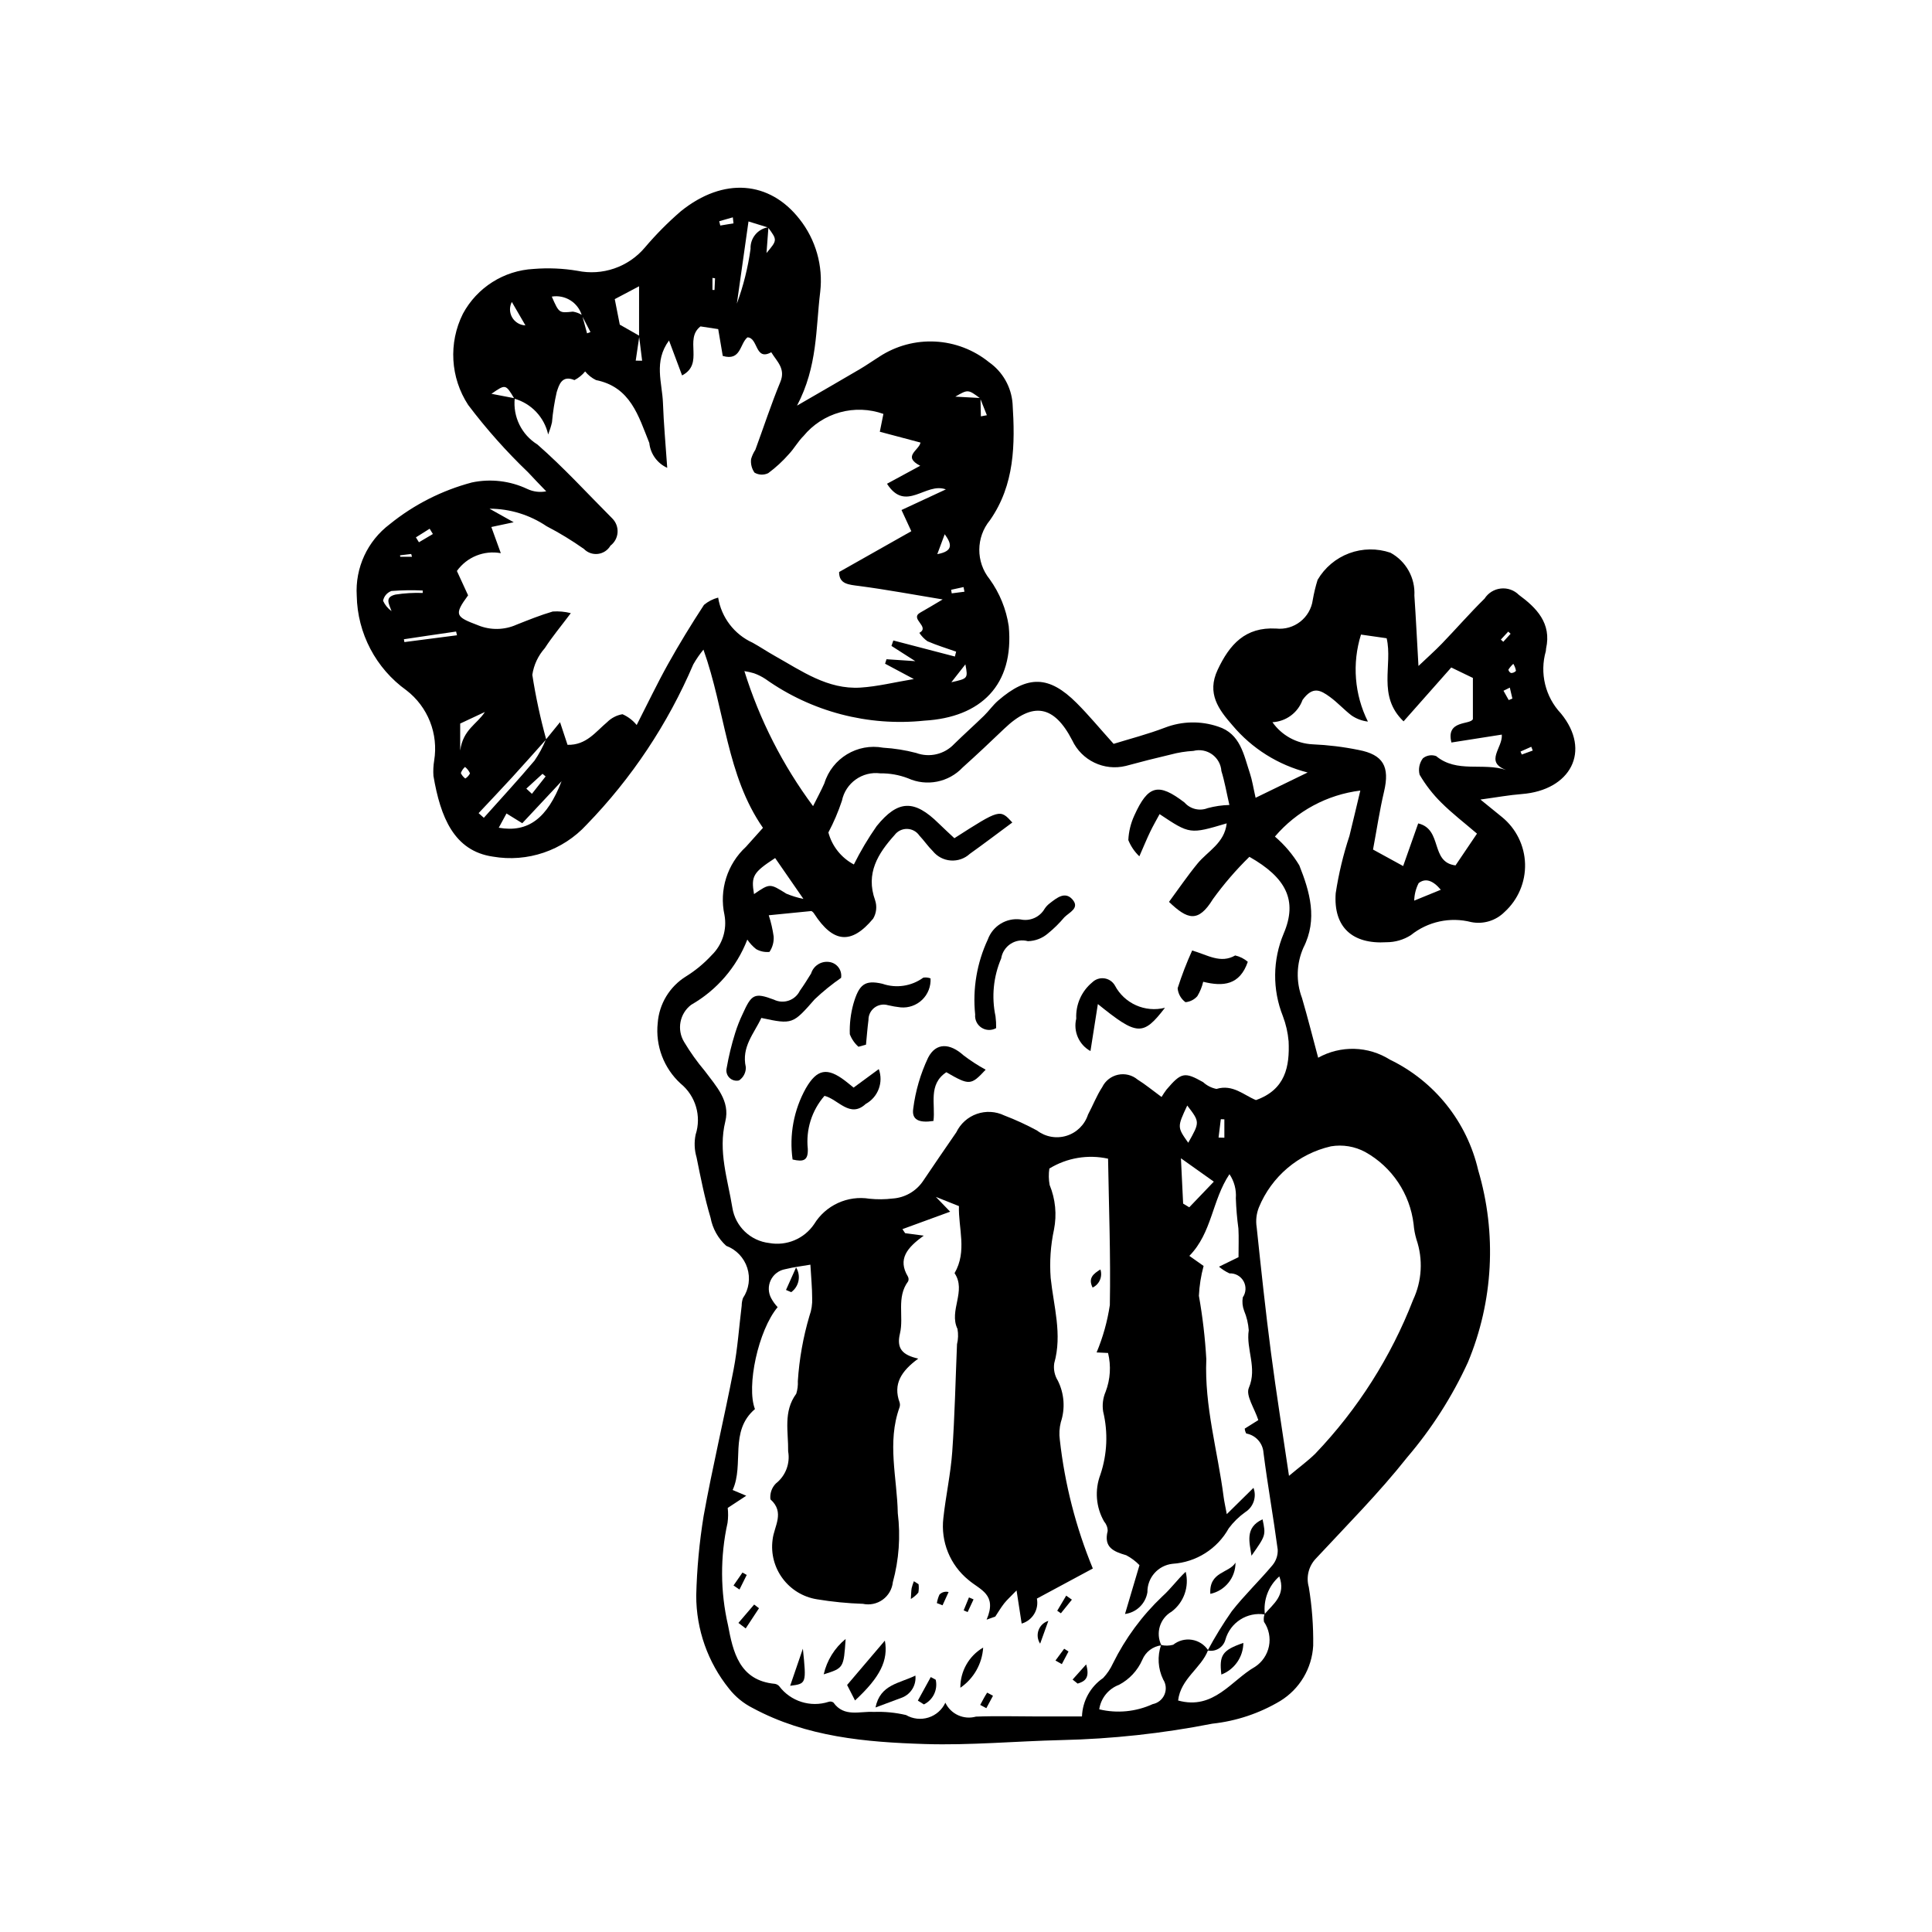 <?xml version="1.0" encoding="UTF-8"?>
<!-- Uploaded to: SVG Repo, www.svgrepo.com, Generator: SVG Repo Mixer Tools -->
<svg fill="#000000" width="800px" height="800px" version="1.1" viewBox="144 144 512 512" xmlns="http://www.w3.org/2000/svg">
 <g>
  <path d="m341.27 321.85c4.012 12.867 10.164 24.961 18.199 35.781 1.09-2.184 2.129-4.078 2.996-6.047v-0.004c2.047-6.641 8.746-10.695 15.578-9.43 2.961 0.176 5.898 0.641 8.766 1.398 3.519 1.293 7.469 0.363 10.039-2.363 2.602-2.551 5.32-4.977 7.93-7.516 1.305-1.273 2.363-2.812 3.734-4 7.852-6.797 13.492-6.672 20.801 0.629 3.211 3.207 6.109 6.727 9.805 10.832 4.207-1.305 9.02-2.539 13.629-4.305h0.004c4.508-1.73 9.48-1.828 14.055-0.273 5.926 1.875 6.793 7.477 8.434 12.387 0.613 1.832 0.891 3.781 1.508 6.481l13.781-6.699v-0.004c-7.789-1.977-14.758-6.352-19.922-12.504-3.66-4.18-6.856-8.449-3.922-14.695 3.164-6.742 7.336-11.41 15.492-10.941l-0.004-0.004c4.773 0.523 9.09-2.859 9.727-7.617 0.312-1.789 0.738-3.555 1.277-5.289 1.891-3.242 4.852-5.731 8.371-7.043 3.519-1.309 7.387-1.359 10.941-0.145 4.129 2.246 6.598 6.668 6.336 11.363 0.398 5.84 0.684 11.691 1.082 18.648 2.305-2.191 4.352-4 6.238-5.957 3.797-3.938 7.391-8.074 11.289-11.906h-0.004c0.957-1.492 2.543-2.473 4.309-2.664 1.766-0.191 3.519 0.426 4.777 1.684 4.656 3.422 8.707 7.508 7.211 14.215-0.051 0.223-0.012 0.461-0.062 0.68-1.684 5.836-0.16 12.125 4.008 16.543 8.137 9.934 2.547 20.352-10.402 21.348-3.348 0.258-6.672 0.875-10.941 1.453 2.312 1.875 4.008 3.242 5.688 4.621 3.762 3.051 6.004 7.594 6.137 12.438 0.129 4.84-1.859 9.5-5.449 12.75-2.312 2.305-5.617 3.305-8.816 2.668-5.578-1.434-11.508-0.148-16 3.461-1.922 1.227-4.16 1.875-6.445 1.875-9.047 0.57-14.105-3.984-13.473-12.969 0.785-5.164 2.004-10.25 3.644-15.211 0.965-3.914 1.883-7.836 2.883-12.016l0.004 0.004c-8.809 1.086-16.883 5.438-22.637 12.191 2.547 2.18 4.731 4.754 6.461 7.625 2.785 6.988 4.918 14.27 1.102 21.797v-0.004c-1.879 4.231-2.019 9.031-0.387 13.363 1.516 5.18 2.832 10.418 4.285 15.828 2.926-1.629 6.234-2.441 9.582-2.352s6.609 1.082 9.441 2.867c11.824 5.719 20.418 16.484 23.383 29.281 4.977 16.785 4.016 34.773-2.727 50.934-4.176 9.098-9.594 17.57-16.094 25.18-7.477 9.449-16.039 18.051-24.266 26.895-1.863 2.004-2.547 4.836-1.805 7.469 0.848 5.137 1.242 10.332 1.168 15.535-0.328 6.023-3.59 11.504-8.734 14.656-5.488 3.277-11.625 5.332-17.98 6.016-13.207 2.594-26.609 4.051-40.062 4.352-12.031 0.285-24.078 1.418-36.082 1.047-15.703-0.488-31.445-1.852-45.703-9.555h-0.004c-2.426-1.227-4.555-2.969-6.234-5.106-5.637-6.996-8.711-15.711-8.703-24.695 0.172-7.051 0.824-14.082 1.953-21.043 2.336-13 5.441-25.863 7.945-38.836 1.074-5.574 1.449-11.285 2.148-16.93 0.004-0.688 0.117-1.367 0.34-2.019 1.582-2.352 2.004-5.297 1.141-8-0.867-2.699-2.922-4.856-5.578-5.848-2.16-1.961-3.621-4.582-4.152-7.453-1.562-5.231-2.625-10.621-3.707-15.984-0.578-1.957-0.664-4.027-0.25-6.031 1.594-4.902 0.008-10.285-3.992-13.543-4.445-4.078-6.691-10.023-6.055-16.023 0.375-5.074 3.152-9.664 7.473-12.348 2.512-1.559 4.801-3.449 6.805-5.621 2.856-2.766 4.137-6.781 3.414-10.691-1.441-6.602 0.727-13.473 5.695-18.051 1.359-1.508 2.715-3.023 4.504-5.023-9.66-13.895-9.977-30.957-15.77-47.23-1.012 1.227-1.914 2.539-2.699 3.922-6.742 15.773-16.324 30.172-28.273 42.48-6.309 6.863-15.676 10.047-24.859 8.449-10.293-1.508-13.871-10.492-15.723-21.379v0.004c-0.094-1.371-0.027-2.746 0.195-4.098 0.566-3.477 0.18-7.039-1.113-10.312-1.297-3.277-3.453-6.137-6.242-8.285-8.105-5.805-12.988-15.102-13.168-25.066-0.453-7.387 2.832-14.508 8.742-18.953 6.398-5.188 13.824-8.957 21.785-11.066 4.941-1.039 10.09-0.438 14.66 1.719 1.566 0.742 3.328 0.965 5.027 0.633-1.613-1.688-3.258-3.344-4.832-5.066-5.75-5.504-11.043-11.457-15.84-17.809-4.738-7.234-5.273-16.441-1.41-24.18 3.75-6.965 10.863-11.473 18.762-11.883 3.871-0.312 7.762-0.148 11.59 0.496 3.25 0.676 6.621 0.461 9.762-0.617 3.137-1.078 5.93-2.981 8.078-5.512 2.941-3.473 6.148-6.711 9.598-9.684 11.312-9.098 23.48-8.004 31.395 2.086v-0.004c4.332 5.461 6.309 12.418 5.504 19.336-1.195 9.66-0.648 19.691-6.144 30.125 6.465-3.746 11.578-6.684 16.664-9.676 1.77-1.039 3.449-2.231 5.191-3.324l-0.004 0.004c4.375-2.856 9.539-4.25 14.758-3.981 5.215 0.266 10.211 2.18 14.27 5.465 3.613 2.535 5.902 6.555 6.242 10.953 0.695 10.824 0.574 21.527-5.984 30.914v0.004c-3.738 4.523-3.777 11.055-0.098 15.625 2.66 3.688 4.398 7.957 5.066 12.453 1.48 15.629-7.406 24.188-22.344 25.047-14.922 1.57-29.902-2.356-42.137-11.043-0.953-0.629-1.977-1.141-3.051-1.52-0.824-0.246-1.664-0.434-2.516-0.562zm62.57-72.371c0.035 1.621 0.07 3.238 0.105 4.859l1.586-0.297-1.781-4.492c-3.219-2.379-3.219-2.379-6.582-0.434 2.168 0.113 4.422 0.238 6.672 0.363zm-105.58-21.965c0.438 1.609 0.879 3.219 1.316 4.828l0.906-0.344-2.297-4.418 0.008-0.004c-1.023-3.426-4.438-5.555-7.965-4.973 1.949 4.434 1.941 4.363 5.594 3.984h0.004c0.867 0.133 1.699 0.445 2.438 0.922zm49.383-23.297c-0.172 2.277-0.34 4.559-0.512 6.836 2.879-3.422 2.879-3.422 0.422-6.762l-5.195-1.605c-1.098 7.754-2.086 14.758-3.078 21.758h0.004c1.723-4.688 2.938-9.551 3.621-14.496-0.129-2.848 1.922-5.324 4.738-5.731zm-34.199 28.777c-0.324 2.195-0.648 4.387-0.973 6.582l1.699 0.012c-0.27-2.18-0.539-4.359-0.812-6.539l0.004-13.184-6.445 3.406 1.332 6.762c2.098 1.191 3.648 2.074 5.195 2.957zm165.77 338.86c-4.688-0.762-9.195 2.121-10.473 6.695-0.559 2.043-2.621 3.293-4.691 2.84 1.918-3.582 4.047-7.047 6.375-10.379 3.34-4.273 7.305-8.051 10.797-12.215 0.961-1.164 1.457-2.644 1.383-4.152-1.137-8.562-2.672-17.07-3.766-25.641-0.164-2.551-2.051-4.66-4.566-5.106-0.23-0.395-0.371-0.84-0.402-1.297l3.598-2.258c-1.008-3.117-3.379-6.519-2.516-8.531 2.297-5.336-0.789-10.215-0.02-15.289v0.004c-0.129-1.773-0.543-3.516-1.227-5.156-0.434-1.133-0.555-2.356-0.355-3.551 0.879-1.27 0.961-2.926 0.211-4.277-0.75-1.352-2.203-2.156-3.746-2.082-0.996-0.465-1.926-1.059-2.766-1.773l5.172-2.523c0-2.828 0.102-5.203-0.027-7.57-0.363-2.664-0.59-5.344-0.684-8.031 0.172-2.262-0.422-4.512-1.688-6.394-4.644 6.945-4.609 15.531-10.633 21.652l3.781 2.668v-0.004c-0.703 2.586-1.125 5.238-1.25 7.914 0.988 5.555 1.645 11.164 1.965 16.797-0.531 12.484 3.019 24.328 4.586 36.473 0.16 1.234 0.441 2.449 0.84 4.598 2.707-2.668 4.668-4.606 7.078-6.977l-0.004 0.004c0.902 2.406-0.027 5.113-2.215 6.465-1.652 1.188-3.113 2.621-4.336 4.254-3.035 5.461-8.641 9.004-14.875 9.406-3.84 0.406-6.738 3.672-6.68 7.531-0.484 3.027-2.902 5.375-5.941 5.773 1.285-4.332 2.551-8.605 3.836-12.941-1.023-1.059-2.211-1.945-3.516-2.629-3.328-0.969-6.027-2.066-4.914-6.422 0.008-0.906-0.32-1.785-0.918-2.469-2.199-3.797-2.566-8.383-1.008-12.488 1.812-5.387 2.062-11.18 0.727-16.707-0.281-1.777-0.051-3.598 0.66-5.246 1.25-3.281 1.473-6.859 0.641-10.266l-3.035-0.148 0.004-0.004c1.68-4.019 2.859-8.234 3.504-12.547 0.242-13.102-0.262-26.215-0.469-38.793-5.332-1.172-10.906-0.234-15.559 2.613-0.215 1.445-0.191 2.914 0.074 4.352 1.539 3.742 1.941 7.859 1.152 11.828-0.902 4.211-1.199 8.531-0.875 12.824 0.789 7.527 3.113 14.902 0.941 22.598-0.238 1.602 0.098 3.234 0.957 4.609 1.711 3.422 1.996 7.383 0.789 11.012-0.387 1.527-0.477 3.113-0.262 4.676 1.309 11.719 4.25 23.195 8.746 34.094-4.738 2.547-9.422 5.066-14.824 7.973 0.574 2.922-1.176 5.793-4.035 6.621-0.41-2.672-0.797-5.184-1.352-8.781-1.629 1.688-2.543 2.496-3.289 3.441-0.863 1.102-1.574 2.32-2.352 3.488l-2.297 0.816c2.887-6.727-1.719-7.863-4.812-10.523-4.879-3.973-7.387-10.164-6.648-16.41 0.637-5.871 1.934-11.68 2.352-17.559 0.672-9.484 0.863-19 1.262-28.504 0.328-1.328 0.367-2.711 0.125-4.059-2.344-4.875 2.438-10.031-0.773-14.77 3.391-5.836 0.973-11.953 1.16-17.773l-6.117-2.441 3.789 3.922-12.645 4.625 0.715 1.07 4.941 0.656c-4.461 3.199-6.961 6.242-4.211 10.832h-0.004c0.219 0.391 0.246 0.859 0.07 1.27-3.176 4.269-1.09 9.328-2.168 13.828-0.949 3.953 0.594 5.691 4.852 6.656-4.562 3.336-6.707 6.781-4.953 11.59 0.137 0.434 0.133 0.898-0.016 1.332-3.359 9.297-0.633 18.703-0.457 28.051 0.754 6.117 0.309 12.32-1.312 18.266-0.195 1.859-1.172 3.547-2.684 4.641-1.516 1.098-3.422 1.496-5.25 1.102-4.082-0.133-8.148-0.535-12.18-1.203-7.555-1.207-12.77-8.219-11.754-15.801 0.371-3.535 3.348-7.188-0.574-10.688-0.184-1.543 0.344-3.082 1.434-4.191 2.578-2.016 3.836-5.293 3.262-8.52 0.086-5.188-1.355-10.508 2.141-15.266l0.004 0.004c0.34-1.086 0.484-2.223 0.422-3.359 0.379-5.859 1.41-11.656 3.078-17.289 0.547-1.5 0.789-3.098 0.719-4.695-0.004-2.731-0.273-5.457-0.469-8.871-1.996 0.348-4.356 0.625-6.648 1.191-1.688 0.289-3.129 1.379-3.863 2.922-0.738 1.543-0.68 3.348 0.156 4.84 0.457 0.84 1.02 1.613 1.676 2.305-5.148 6.137-8.324 21.023-6.016 27.012-6.902 5.898-2.785 14.633-5.91 21.445l3.606 1.523-4.91 3.227c0.148 1.316 0.133 2.644-0.047 3.957-1.973 8.945-1.926 18.215 0.129 27.141 1.297 6.871 2.918 14.637 12.391 15.516 0.434 0.066 0.832 0.273 1.137 0.586 3.035 4.062 8.324 5.746 13.148 4.18 0.426-0.141 0.895-0.066 1.258 0.195 2.824 3.981 7.035 2.25 10.672 2.488 2.883-0.113 5.766 0.168 8.574 0.828 1.793 1.043 3.945 1.281 5.93 0.66 1.98-0.621 3.609-2.051 4.484-3.934 1.445 3.039 4.871 4.598 8.113 3.688 5.375-0.211 10.766-0.047 16.148-0.043h11.941 0.004c0.141-4.098 2.227-7.879 5.613-10.188 1.07-1.145 1.949-2.457 2.602-3.883 3.285-6.648 7.719-12.66 13.098-17.762 2.25-2.019 3.93-4.414 6.168-6.508 0.992 3.945-0.469 8.105-3.715 10.559-3.125 1.789-4.316 5.703-2.715 8.93-2.254 0.266-4.188 1.73-5.055 3.832-1.246 2.84-3.422 5.18-6.164 6.633-2.809 1.043-4.824 3.535-5.258 6.496 4.746 1.141 9.738 0.652 14.176-1.379 1.391-0.273 2.559-1.219 3.113-2.523 0.559-1.309 0.43-2.805-0.34-3.996-1.387-2.856-1.59-6.148-0.566-9.152 1.059 0.246 2.164 0.23 3.215-0.055 1.387-1.113 3.176-1.594 4.934-1.32 1.758 0.27 3.32 1.266 4.309 2.742-1.797 4.797-7.25 7.496-7.938 13.348 9.426 2.617 14.133-5.363 20.348-8.906v0.004c1.926-1.25 3.269-3.223 3.723-5.473s-0.02-4.586-1.316-6.484c-0.121-0.672-0.066-1.367 0.152-2.012 2.266-2.731 5.769-4.977 3.91-10.023h0.004c-2.879 2.519-4.312 6.309-3.82 10.102zm-198.91-322.21c-2.312-3.879-2.312-3.879-6.066-1.281l6.176 1.184v-0.004c-0.52 4.898 1.812 9.656 6 12.25 6.988 6.109 13.277 13.016 19.848 19.598 0.98 0.977 1.492 2.332 1.398 3.715-0.09 1.383-0.777 2.656-1.879 3.492-0.695 1.207-1.914 2.016-3.297 2.188-1.379 0.176-2.762-0.309-3.731-1.305-3.16-2.234-6.469-4.25-9.906-6.031-4.465-3.019-9.73-4.637-15.125-4.641l6.414 3.59-5.926 1.262c0.746 2.066 1.512 4.18 2.512 6.938v-0.004c-4.469-0.816-9.004 1.023-11.641 4.719 0.961 2.086 1.969 4.277 2.969 6.453-3.848 5.242-3.289 5.695 2.691 7.957v0.004c3.266 1.324 6.926 1.258 10.141-0.18 3.172-1.254 6.344-2.543 9.605-3.492 1.609-0.109 3.223 0.039 4.785 0.434-2.731 3.637-4.992 6.336-6.887 9.273-1.77 1.984-2.922 4.441-3.316 7.074 0.895 5.769 2.121 11.484 3.676 17.109-3.027 3.375-6.027 6.777-9.09 10.121-2.906 3.172-5.879 6.285-8.82 9.426l1.387 1.23c4.492-5.031 9.074-9.988 13.422-15.145v0.004c1.199-1.75 2.211-3.621 3.019-5.586l3.75-4.613 1.988 6.004c4.977 0.125 7.43-3.441 10.508-6.019l-0.004 0.004c1.105-1.102 2.523-1.836 4.059-2.098 1.461 0.645 2.75 1.625 3.762 2.863 2.906-5.684 5.445-11.016 8.316-16.164 2.977-5.336 6.18-10.559 9.523-15.676 1.09-0.91 2.371-1.57 3.75-1.93 0.852 5.269 4.289 9.766 9.152 11.965 1.988 1.102 3.875 2.379 5.856 3.488 7.133 3.996 14.004 8.945 22.711 8.398 4.527-0.285 9.008-1.414 14.141-2.266l-7.621-4.066 0.375-1.184 7.629 0.508c-2.859-1.828-4.586-2.93-6.312-4.035l0.492-1.445 16.316 4.254 0.328-1.293c-2.535-0.895-5.117-1.676-7.574-2.746l-0.004 0.004c-0.852-0.602-1.59-1.359-2.168-2.231 2.973-1.648-2.734-3.723 0.273-5.394 1.707-0.949 3.371-1.977 5.906-3.469-7.809-1.285-14.902-2.613-22.047-3.551-2.887-0.379-5.406-0.48-5.398-3.715l19.137-10.816-2.598-5.617 11.75-5.461c-5.328-2.019-10.617 6.269-15.594-1.496l8.801-4.769c-4.816-2.484-0.305-4.078 0.078-6.148l-10.785-2.867c0.371-1.836 0.695-3.449 0.953-4.727-3.703-1.316-7.723-1.465-11.508-0.418-3.789 1.047-7.164 3.238-9.664 6.273-1.449 1.422-2.457 3.289-3.852 4.773-1.645 1.883-3.492 3.582-5.5 5.07-1.164 0.566-2.531 0.516-3.644-0.145-0.73-1.047-1.051-2.324-0.895-3.594 0.254-0.871 0.633-1.695 1.129-2.457 2.203-5.992 4.184-12.078 6.621-17.977 1.469-3.555-0.961-5.453-2.406-7.867-4.359 2.418-3.43-3.871-6.312-3.945-2.07 1.719-1.699 6.344-6.543 4.922l-1.203-7.109-4.695-0.715c-4.426 3.398 1.086 9.875-4.879 12.988-1.25-3.332-2.356-6.293-3.465-9.254-4.133 5.621-1.789 11.188-1.602 16.613 0.191 5.473 0.707 10.934 1.129 17.129-2.644-1.195-4.453-3.703-4.75-6.59-2.875-7.141-4.949-14.812-14.125-16.664-1.113-0.543-2.098-1.324-2.879-2.289-0.773 0.953-1.738 1.734-2.832 2.293-3.367-1.422-4.102 1.324-4.695 3.168h-0.004c-0.605 2.641-1.023 5.316-1.254 8.016-0.258 1.098-0.598 2.176-1.012 3.227-1.023-4.57-4.465-8.215-8.969-9.492zm61.742 143.36c-2.824 7.293-8.074 13.391-14.867 17.27-3.066 2.32-3.875 6.59-1.867 9.875 1.617 2.707 3.457 5.281 5.492 7.695 2.957 3.992 6.75 7.891 5.414 13.336-1.953 7.941 0.645 15.324 1.871 22.902v-0.004c0.793 4.949 4.781 8.766 9.762 9.336 4.613 0.836 9.285-1.129 11.91-5.016 1.5-2.449 3.695-4.394 6.309-5.59 2.609-1.199 5.516-1.594 8.352-1.133 2.047 0.207 4.109 0.191 6.152-0.055 3.246-0.223 6.207-1.926 8.031-4.617 2.926-4.336 5.871-8.656 8.848-12.961h-0.004c1.094-2.273 3.047-4.016 5.426-4.848 2.383-0.832 4.996-0.684 7.266 0.41 2.977 1.141 5.875 2.473 8.676 3.988 2.234 1.711 5.16 2.231 7.848 1.395 2.688-0.836 4.801-2.926 5.668-5.602 1.289-2.41 2.277-5.008 3.766-7.281 0.816-1.684 2.367-2.898 4.195-3.289 1.832-0.395 3.742 0.082 5.176 1.281 2.07 1.285 3.957 2.859 6.348 4.609l0.004 0.004c0.41-0.684 0.855-1.344 1.332-1.98 3.894-4.559 4.766-4.723 9.688-1.949 0.992 0.914 2.215 1.535 3.539 1.797 4.344-1.32 7.328 1.707 10.461 2.957 7.824-2.781 8.961-8.898 8.652-15.617l-0.004 0.004c-0.195-2.273-0.707-4.504-1.516-6.637-2.801-7.043-2.723-14.902 0.215-21.887 3.762-8.797 0.613-14.832-9.086-20.336-3.535 3.457-6.766 7.207-9.664 11.211-3.934 6.402-6.785 5.371-11.641 0.734 2.465-3.336 4.859-6.871 7.559-10.16 2.715-3.305 7.141-5.387 7.731-10.648-9.758 2.898-9.758 2.898-17.785-2.449-0.844 1.57-1.727 3.09-2.484 4.664-0.852 1.762-1.59 3.578-2.879 6.512v0.004c-1.273-1.207-2.269-2.676-2.922-4.301 0.105-2.254 0.645-4.469 1.59-6.519 3.641-8.055 6.367-8.758 13.309-3.426 1.527 1.734 3.981 2.328 6.129 1.477 1.879-0.504 3.809-0.785 5.754-0.836-0.766-3.324-1.254-6.219-2.117-8.992-0.117-1.762-1.02-3.379-2.449-4.41-1.434-1.031-3.254-1.371-4.961-0.926-2.039 0.113-4.059 0.434-6.027 0.965-3.988 0.934-7.957 1.941-11.91 3.019-5.746 1.398-11.684-1.449-14.191-6.805-4.812-9.32-10.465-10.305-18.02-3.055-3.621 3.477-7.281 6.91-11.012 10.266-3.723 3.949-9.535 5.098-14.48 2.867-2.344-0.902-4.836-1.344-7.344-1.309-4.769-0.617-9.211 2.551-10.172 7.266-0.961 2.894-2.16 5.703-3.586 8.398 0.969 3.644 3.418 6.719 6.75 8.484 1.762-3.531 3.777-6.93 6.039-10.164 5.684-7.023 10.008-7.055 16.441-0.715 1.395 1.371 2.848 2.684 4.16 3.918 12.082-7.742 12.082-7.742 15.355-4.164-3.758 2.777-7.484 5.609-11.289 8.324h0.004c-1.371 1.254-3.199 1.883-5.051 1.746-1.852-0.141-3.562-1.035-4.731-2.481-1.297-1.273-2.328-2.816-3.582-4.141h0.004c-0.738-1.07-1.945-1.723-3.242-1.746-1.301-0.027-2.531 0.574-3.312 1.617-4.394 4.891-7.727 10.137-5.168 17.27 0.547 1.629 0.359 3.418-0.52 4.898-5.777 6.941-10.594 6.441-15.609-1.289h-0.004c-0.176-0.309-0.438-0.562-0.746-0.734l-11.301 1.121-0.004-0.004c0.598 1.836 1.031 3.719 1.301 5.625 0.094 1.449-0.297 2.891-1.109 4.09-1.227 0.129-2.461-0.129-3.531-0.738-0.906-0.715-1.695-1.566-2.336-2.523zm143.55 142.11c2.875-2.41 5.082-4.016 7.004-5.91h-0.004c11.215-11.742 20.008-25.574 25.883-40.707 2.367-5.035 2.684-10.793 0.887-16.059-0.387-1.309-0.641-2.652-0.746-4.012-0.961-8.055-5.715-15.16-12.797-19.121-2.781-1.504-5.988-2.039-9.109-1.516-8.617 1.969-15.738 8.004-19.094 16.18-0.668 1.676-0.871 3.5-0.586 5.281 1.168 11.094 2.348 22.191 3.793 33.25 1.41 10.793 3.137 21.543 4.769 32.613zm57.516-187.07c-5.766-2.168-0.801-5.902-1.121-9.367l-13.348 2.094c-1.535-6.062 5.016-4.598 5.688-6.203v-10.906l-5.734-2.773c-4.305 4.867-8.312 9.391-12.637 14.277-7.055-6.769-2.812-14.914-4.484-22.023l-6.801-0.973v0.004c-2.394 7.633-1.734 15.895 1.832 23.051-1.551-0.18-3.035-0.734-4.324-1.613-1.992-1.52-3.695-3.426-5.715-4.898-2.519-1.836-4.555-2.969-7.277 0.77-1.23 3.394-4.375 5.723-7.981 5.906 2.449 3.488 6.367 5.648 10.621 5.859 4.094 0.176 8.172 0.672 12.188 1.492 6.594 1.246 8.32 4.457 6.769 11.035-1.188 5.043-1.953 10.184-2.922 15.363l7.984 4.371c1.414-4.008 2.695-7.641 3.988-11.301 6.562 1.555 3.098 10.305 9.891 11.129 1.738-2.57 3.582-5.305 5.688-8.418-3.324-2.852-6.559-5.328-9.422-8.18-2.25-2.211-4.195-4.715-5.785-7.438-0.383-1.504-0.062-3.098 0.867-4.34 0.988-0.801 2.324-1.027 3.519-0.59 5.512 4.574 12.414 1.637 18.516 3.672zm-193.69 23.348c-5.887 3.852-6.394 4.801-5.602 9.555 4.223-2.887 4.195-2.844 8.562-0.117 1.461 0.609 2.977 1.074 4.527 1.383zm108.12 91.574 1.625 0.98c2.098-2.188 4.191-4.379 6.508-6.797-2.91-2.066-5.184-3.684-8.715-6.191 0.234 4.832 0.41 8.422 0.582 12.008zm-181.37-99.609c7.816 1.363 12.852-2.512 16.648-12.324-3.691 3.945-7.012 7.492-10.414 11.129l-4.18-2.586zm182.72 83.484c3.098-5.484 3.098-5.484-0.262-9.867-2.668 5.715-2.668 5.715 0.262 9.867zm-202.86-145.7-0.004-0.645v-0.004c-2.766-0.129-5.535-0.086-8.297 0.125-1.145 0.418-1.984 1.402-2.215 2.598 0.496 1.094 1.27 2.039 2.246 2.738-0.738-2.043-1.84-3.68 1.023-4.383h0.004c2.394-0.371 4.82-0.516 7.242-0.43zm16.477 31.535-6.555 3.074v7.148c0.773-5.613 4.441-6.941 6.555-10.227zm253.32 47.117c-2.148-2.555-4.102-3.133-5.871-1.762-0.738 1.438-1.141 3.027-1.176 4.644zm-260.72-67.441-0.242-0.988c-2.418 0.352-4.84 0.707-7.258 1.059-2.191 0.324-4.383 0.656-6.574 0.984l0.137 0.75zm14.531-88.332c-0.676 1.293-0.645 2.84 0.086 4.098 0.734 1.262 2.059 2.059 3.516 2.109zm116.48 100.78c4.414-0.988 4.414-0.988 3.719-4.738zm-112.64 28.195 1.484 1.375c1.211-1.535 2.418-3.07 3.629-4.606l-0.816-0.699zm108.91-62.141c4.453-0.801 3.734-2.836 1.969-5.281zm74.539 154.61 1.539 0.047v-4.879l-0.941-0.035zm-212.71-159.06 0.801 1.301 3.699-2.188-0.859-1.402zm84.164-83.215-0.176-1.594-3.609 1.031 0.285 1.141zm208.57 139.98 0.336 0.789 2.906-1.055-0.391-1zm-3.129-13.648 0.973-0.391-0.68-2.906-1.676 0.832zm-147.77-29.223 0.164 0.945 3.375-0.434-0.246-1.23zm-128.82 46.945c-0.5 0.441-0.879 1.004-1.109 1.633 0.27 0.566 0.676 1.062 1.18 1.441 0.531-0.336 0.965-0.809 1.25-1.371-0.293-0.668-0.75-1.25-1.32-1.703zm277.81-27.324c-0.5 0.457-0.938 0.977-1.305 1.547 0.074 0.391 0.336 0.723 0.699 0.891 0.5 0.004 0.977-0.203 1.312-0.574-0.113-0.66-0.352-1.293-0.707-1.863zm-0.723-7.965-0.625-0.574-1.953 2.113 0.641 0.586zm-291.14-20.402-0.207-0.746-2.957 0.355 0.055 0.391h3.113zm80.312-73.801-0.684-0.105v3.184l0.543 0.016z"/>
  <path d="m407.99 416.46c-1.215 0.691-2.711 0.648-3.879-0.113-1.172-0.758-1.82-2.109-1.684-3.496-0.703-6.816 0.461-13.691 3.363-19.898 1.293-3.562 4.875-5.762 8.633-5.301 2.527 0.559 5.125-0.582 6.418-2.824 0.375-0.57 0.848-1.07 1.398-1.477 1.812-1.395 3.992-3.215 5.949-1.012 2.055 2.316-0.797 3.41-2.125 4.754-1.312 1.566-2.773 3-4.356 4.289-1.477 1.27-3.348 1.992-5.293 2.039-1.555-0.43-3.215-0.18-4.57 0.695-1.355 0.875-2.273 2.285-2.519 3.879-2.07 4.832-2.594 10.184-1.504 15.324 0.133 1.043 0.188 2.09 0.168 3.141z"/>
  <path d="m366.9 403.14c-2.465 1.707-4.797 3.602-6.977 5.66-5.801 6.606-5.898 6.742-14.16 4.965-1.914 4.113-5.324 7.684-4.113 13.039h0.004c0.047 1.406-0.633 2.734-1.801 3.519-0.918 0.223-1.891-0.051-2.559-0.719-0.668-0.668-0.945-1.637-0.723-2.555 0.547-3.137 1.297-6.234 2.25-9.27 0.543-1.742 1.211-3.445 2-5.09 2.32-5.133 3.047-5.746 8.258-3.777 1.227 0.605 2.644 0.699 3.938 0.258 1.293-0.441 2.359-1.383 2.957-2.613 1.062-1.477 2.019-3.031 2.981-4.578 0.629-2.043 2.641-3.332 4.758-3.051 0.988 0.117 1.887 0.637 2.488 1.43 0.598 0.793 0.852 1.797 0.699 2.781z"/>
  <path d="m362.5 434.41c-3.367 3.863-4.969 8.953-4.426 14.043 0.117 3.109-1.137 3.508-4.031 2.828-0.922-6.516 0.32-13.156 3.531-18.902 2.949-5.074 5.637-5.578 10.367-1.977 0.707 0.539 1.387 1.113 2.269 1.824 2.164-1.59 4.219-3.094 6.676-4.902 1.293 3.508-0.18 7.434-3.457 9.227-4.188 3.894-7.301-1.246-10.93-2.141z"/>
  <path d="m452.73 411.07c-5.832 7.578-7.375 7.426-17.785-0.984l-1.961 12.461c-3.055-1.688-4.598-5.215-3.766-8.605-0.184-3.703 1.395-7.273 4.258-9.625 0.844-0.82 2.016-1.203 3.18-1.043 1.164 0.156 2.191 0.844 2.785 1.859 2.523 4.812 8.02 7.269 13.289 5.938z"/>
  <path d="m405.21 427.48c-3.891 4.188-4.312 4.207-10.426 0.672-4.894 3.269-2.836 8.5-3.41 12.91-3.82 0.59-5.809-0.301-5.359-3.231l-0.004-0.004c0.594-4.688 1.922-9.25 3.945-13.52 2.102-4.102 5.801-3.856 9.359-0.656 1.863 1.426 3.832 2.703 5.894 3.828z"/>
  <path d="m371.5 421.4c-1.023-0.906-1.809-2.047-2.293-3.328-0.094-2.699 0.227-5.398 0.941-8.004 1.508-5.215 3.035-6.43 7.688-5.363 3.664 1.27 7.719 0.664 10.848-1.621 0.645-0.105 1.309-0.035 1.918 0.199 0.121 2.121-0.684 4.188-2.211 5.664-1.531 1.477-3.625 2.211-5.738 2.016-1.125-0.125-2.242-0.316-3.344-0.578-1.227-0.359-2.555-0.113-3.574 0.664s-1.605 1.996-1.582 3.277c-0.281 2.168-0.441 4.348-0.656 6.523z"/>
  <path d="m474.68 398.89c-2.133 6.203-6.539 6.606-11.824 5.289h0.004c-0.312 1.348-0.84 2.637-1.555 3.82-0.805 0.914-1.93 1.484-3.144 1.59-1.191-0.875-1.949-2.223-2.074-3.699 1.086-3.406 2.371-6.746 3.848-10 4.16 1.219 7.519 3.539 11.406 1.316 1.234 0.281 2.379 0.859 3.34 1.684z"/>
  <path d="m370.59 594.64-2.098-4.102c3.34-3.926 6.664-7.832 10.008-11.762 0.941 5.238-1.211 9.664-7.91 15.863z"/>
  <path d="m376.02 596.5c1.234-6.109 6.246-6.332 10.57-8.457 0.27 2.492-1.148 4.863-3.469 5.809-2.176 0.805-4.348 1.621-7.102 2.648z"/>
  <path d="m475.66 556.28c-0.512-3.523-1.84-7.457 2.93-9.645 0.887 4.234 0.887 4.234-2.93 9.645z"/>
  <path d="m356.77 580.92c0.949 9.281 0.949 9.281-3.371 9.832 1.172-3.414 2.269-6.625 3.371-9.832z"/>
  <path d="m368.1 578.34c-0.516 7.707-0.516 7.707-5.809 9.379 0.84-3.688 2.883-6.988 5.809-9.379z"/>
  <path d="m464.75 566.39c-0.379-5.965 4.992-5.438 6.672-8.277 0.016 3.992-2.769 7.449-6.672 8.277z"/>
  <path d="m404.55 580.62c-0.27 4.293-2.5 8.223-6.047 10.652-0.035-4.379 2.269-8.441 6.047-10.652z"/>
  <path d="m387.24 594.68c1.141-2.082 2.281-4.16 3.422-6.242l1.309 0.703c0.605 2.644-0.691 5.359-3.129 6.547z"/>
  <path d="m339.69 574.09 4.168-4.871 1.285 0.98-3.523 5.352z"/>
  <path d="m352.3 485.85c0.715-1.602 1.434-3.203 2.668-5.961h-0.004c1.359 2.18 0.797 5.039-1.285 6.547z"/>
  <path d="m428.25 589.1 3.594-4.016c1.066 3.648-0.375 4.508-2.258 5.086z"/>
  <path d="m428.06 567.93-2.914 3.609-0.969-0.676 2.375-4z"/>
  <path d="m338.39 564.17 2.375-3.434 1.121 0.645-1.918 3.863z"/>
  <path d="m433.55 485.22c-1.277-2.574 0.281-3.68 2.07-4.805h-0.004c0.625 1.895-0.262 3.953-2.066 4.805z"/>
  <path d="m403.77 595.82c0.586-1.094 1.152-2.199 1.824-3.238 0.027-0.043 1.016 0.531 1.559 0.82l-1.766 3.285z"/>
  <path d="m423.71 584.06 2.305-3.129 1.148 0.73-1.766 3.352z"/>
  <path d="m421.82 573.55-2.172 6.039c-0.695-1.055-0.852-2.375-0.426-3.562 0.426-1.188 1.391-2.106 2.598-2.477z"/>
  <path d="m399.38 570.76 1.406-3.43 1.215 0.527-1.57 3.363z"/>
  <path d="m392.28 568.84c0.129-0.777 0.359-1.535 0.684-2.254 0.625-0.652 1.555-0.91 2.426-0.676l-1.609 3.512z"/>
  <path d="m387.43 563.84c0.098 0.73 0.078 1.473-0.055 2.195-0.559 0.684-1.23 1.258-1.992 1.703 0.098-1.453 0.086-2.176 0.215-2.875 0.156-0.621 0.352-1.23 0.59-1.824z"/>
  <path d="m473.5 579.39c-0.035 3.727-2.348 7.051-5.828 8.383-0.602-5.125 0.215-6.457 5.828-8.383z"/>
 </g>
</svg>